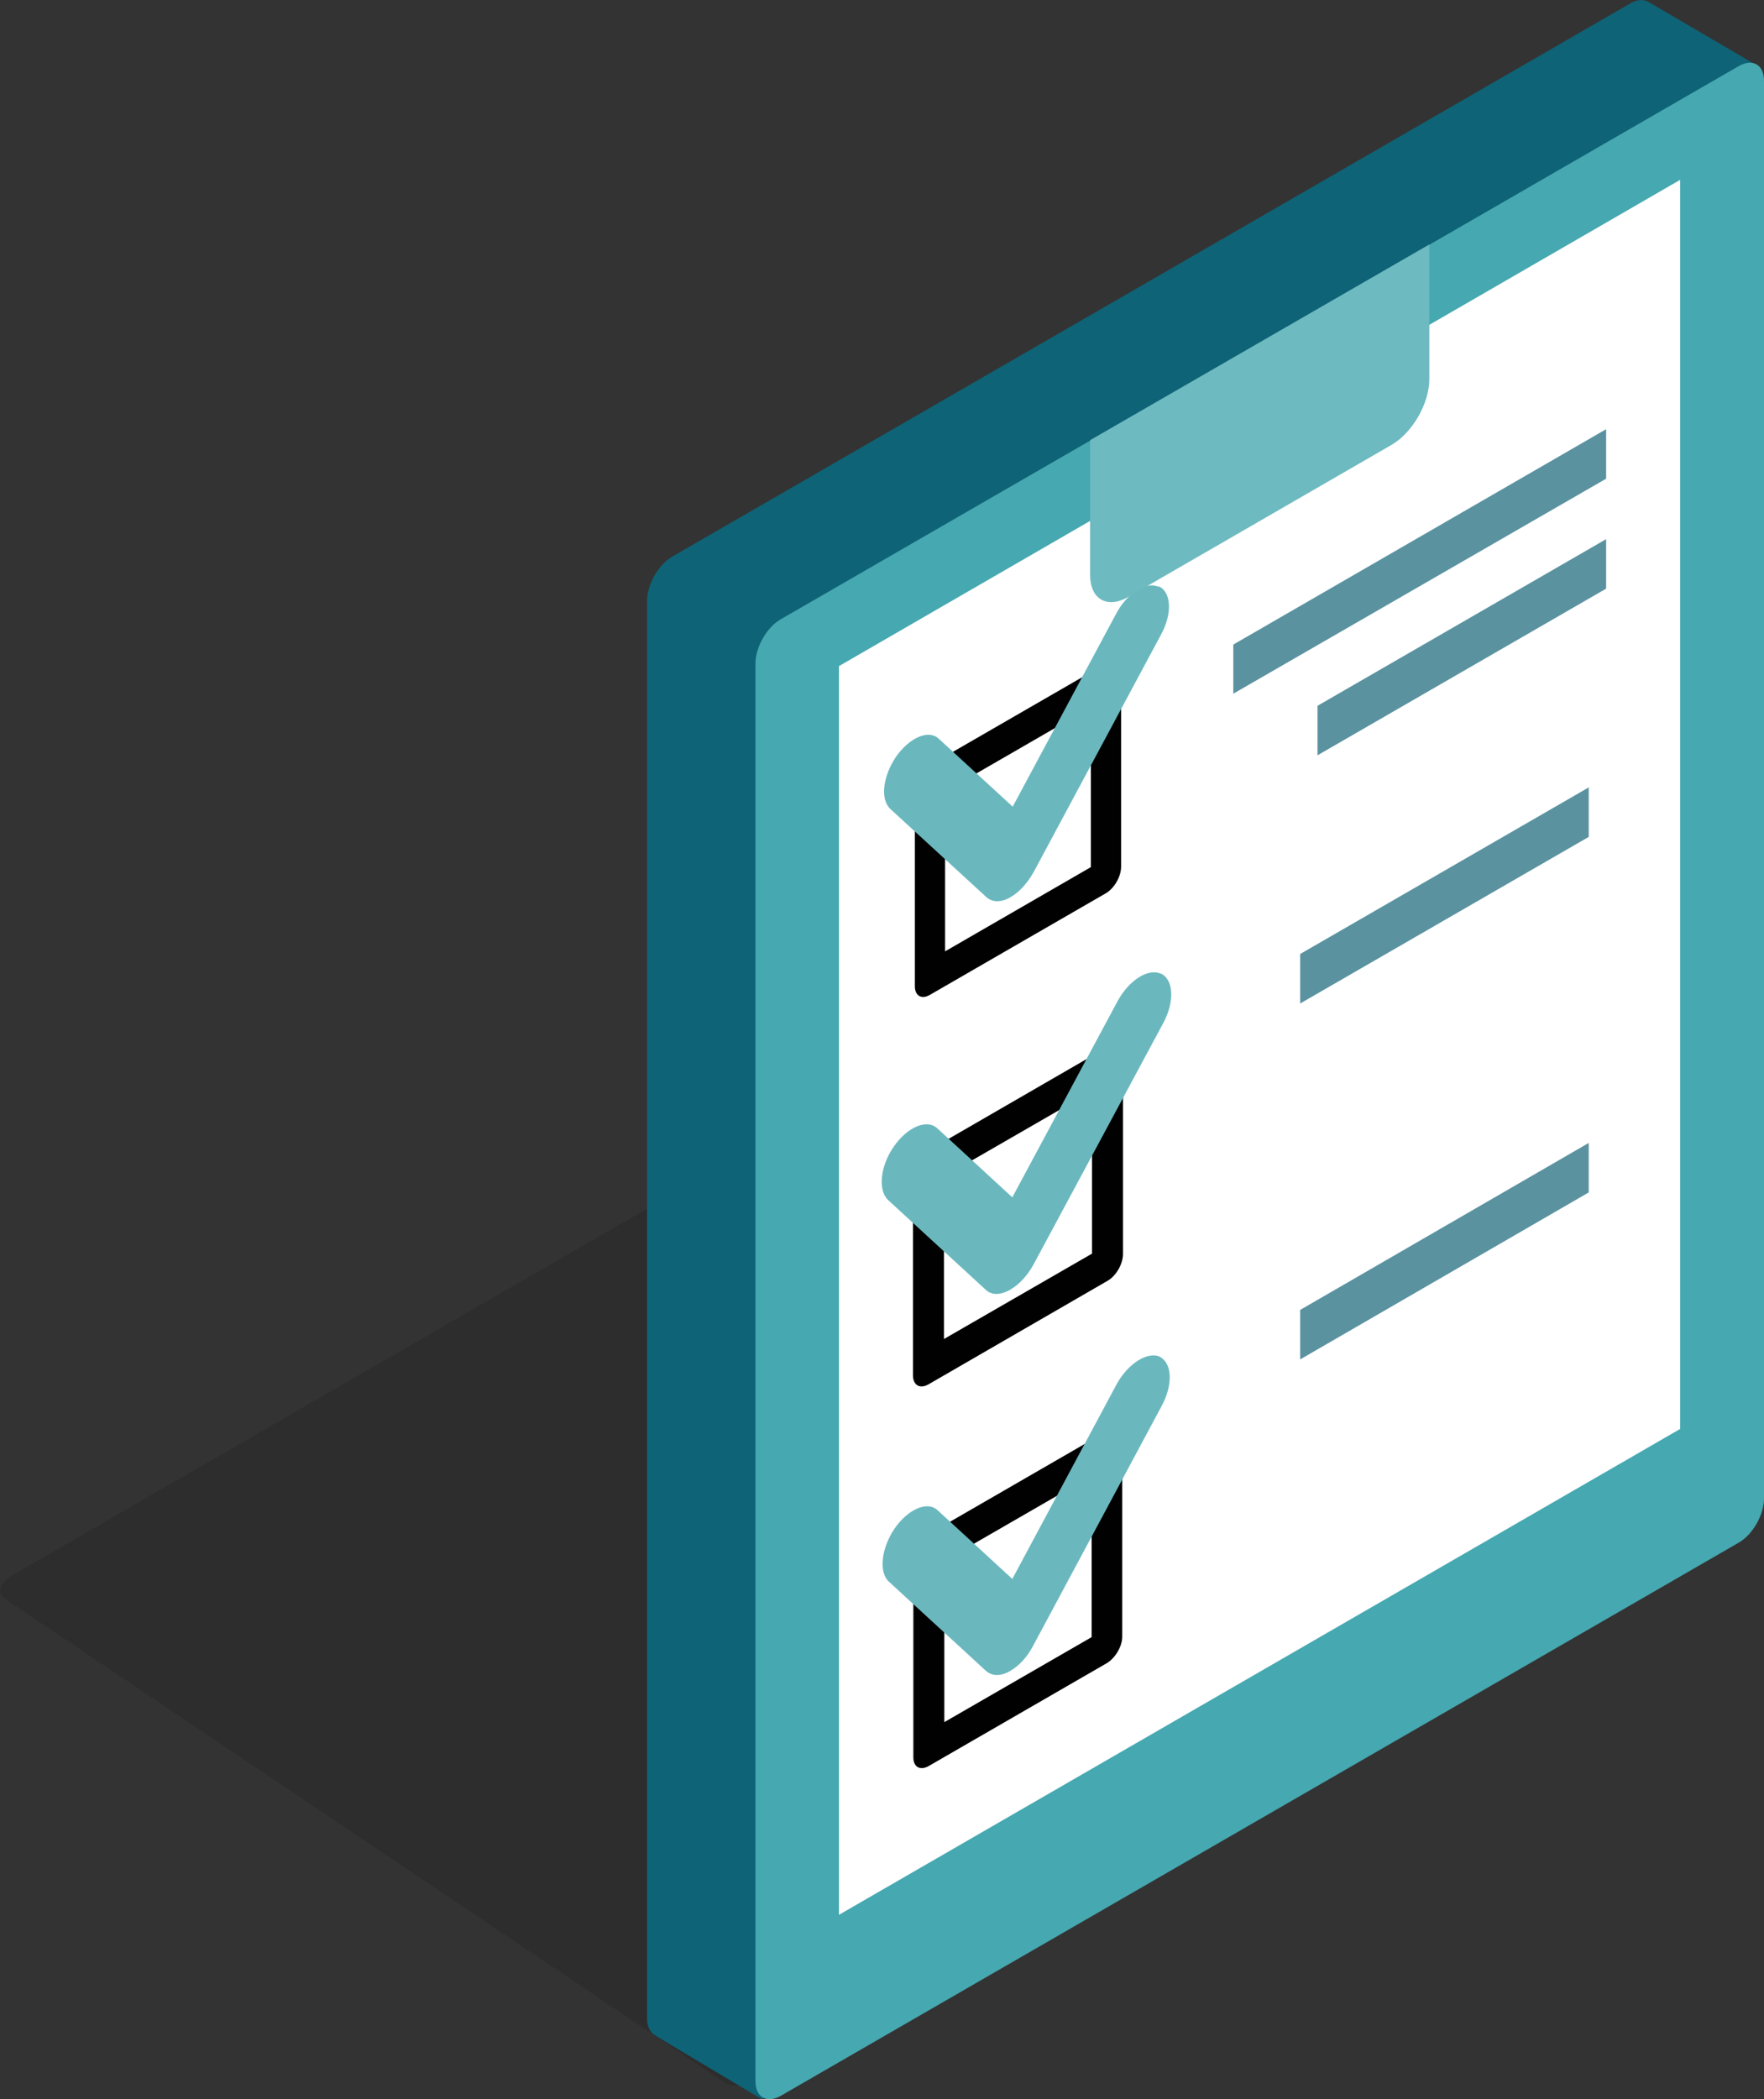 <?xml version="1.0" encoding="UTF-8"?>
<svg id="Ebene_1" data-name="Ebene 1" xmlns="http://www.w3.org/2000/svg" version="1.1" viewBox="0 0 46.7 55.56">
  <rect x="0" y="0" width="46.7" height="55.56" fill="#333333" stroke="none"/>
  <defs>
    <style>
      .cls-1, .cls-2, .cls-3, .cls-4, .cls-5, .cls-6, .cls-7, .cls-8 {
        stroke-width: 0px;
      }

      .cls-1, .cls-6 {
        fill: #010101;
      }

      .cls-2 {
        fill: #6ab8be;
      }

      .cls-3 {
        fill: #5a92a0;
      }

      .cls-4 {
        fill: #6dbac0;
      }

      .cls-5 {
        fill: #46a8b1;
      }

      .cls-6 {
        opacity: .12;
      }

      .cls-7 {
        fill: #fff;
      }

      .cls-8 {
        fill: #0e6376;
      }
    </style>
  </defs>
  <path class="cls-6" d="M24.99,27.94c-.22-.15-.68-.1-1.02.1L.35,41.68c-.35.2-.45.48-.23.63l19.05,12.8c.22.15.68.1,1.02-.1l23.62-13.65c.35-.2.45-.48.23-.63l-19.05-12.8Z"/>
  <path class="cls-8" d="M43.16.09l-25.36,14.64c-.37.21-.67.74-.67,1.17v37.52c0,.2.07.35.18.43.12.08,2.86,1.71,2.86,1.71l23-16.39c.37-.21.67-.74.67-1.17L46.58,1.77S43.76.12,43.64.05c-.12-.07-.29-.07-.48.04Z"/>
  <path class="cls-5" d="M46.03,1.75l-25.36,14.64c-.37.21-.67.74-.67,1.17v37.52c0,.43.3.6.67.39l25.36-14.64c.37-.21.67-.74.67-1.17V2.14c0-.43-.3-.6-.67-.39Z"/>
  <polygon class="cls-7" points="22.21 50.68 44.48 37.82 44.48 4.76 22.21 17.63 22.21 50.68"/>
  <g>
    <polygon class="cls-7" points="24.58 36.16 29.32 33.42 29.32 28.18 24.58 30.91 24.58 36.16"/>
    <path class="cls-1" d="M29.32,27.71l-4.74,2.74c-.23.13-.41.45-.41.71v5.24c0,.26.18.37.41.24l4.74-2.74c.23-.13.41-.45.41-.71v-5.24c0-.26-.18-.37-.41-.24ZM28.91,33.18l-3.92,2.26v-4.3l3.92-2.26v4.3Z"/>
  </g>
  <g>
    <polygon class="cls-7" points="24.6 46.28 29.3 43.56 29.3 38.35 24.6 41.07 24.6 46.28"/>
    <path class="cls-1" d="M29.3,37.88l-4.71,2.72c-.22.13-.41.44-.41.7v5.21c0,.26.18.36.41.23l4.71-2.72c.22-.13.41-.44.41-.7v-5.21c0-.26-.18-.36-.41-.23ZM28.9,43.33l-3.9,2.25v-4.27l3.9-2.25v4.27Z"/>
  </g>
  <g>
    <polygon class="cls-7" points="24.62 25.87 29.28 23.18 29.28 18.02 24.62 20.71 24.62 25.87"/>
    <path class="cls-1" d="M29.28,17.56l-4.66,2.69c-.22.13-.4.44-.4.7v5.15c0,.26.18.36.4.23l4.66-2.69c.22-.13.4-.44.4-.7v-5.15c0-.26-.18-.36-.4-.23ZM28.88,22.95l-3.86,2.23v-4.23l3.86-2.23v4.23Z"/>
  </g>
  <path class="cls-2" d="M30.71,35.91c-.33-.15-.85.18-1.15.73l-2.76,5.15-1.98-1.82c-.27-.25-.78-.03-1.14.49-.35.52-.42,1.15-.15,1.4l2.58,2.37c.15.13.37.14.61.01,0,0,.02-.01.03-.02.23-.13.45-.37.6-.66l3.41-6.36c.3-.56.27-1.13-.06-1.29Z"/>
  <path class="cls-2" d="M30.73,25.77c-.34-.15-.85.18-1.15.74l-2.78,5.18-1.99-1.83c-.28-.25-.79-.03-1.15.49-.36.52-.42,1.15-.15,1.41l2.59,2.38c.15.14.37.14.62.01,0,0,.02-.01.03-.02.23-.13.45-.37.61-.66l3.44-6.4c.3-.56.27-1.14-.06-1.3Z"/>
  <path class="cls-2" d="M30.67,15.53c-.33-.15-.84.17-1.13.73l-2.73,5.09-1.96-1.8c-.27-.25-.77-.03-1.13.48-.35.52-.42,1.13-.15,1.38l2.55,2.34c.15.13.37.14.61.01,0,0,.02-.01.03-.02.23-.13.44-.37.6-.65l3.38-6.3c.3-.55.27-1.12-.06-1.27Z"/>
  <path class="cls-4" d="M28.86,11.66v3.56c0,.64.45.9,1.01.58l3.48-2.01,3.48-2.01c.56-.32,1.01-1.1,1.01-1.75v-3.56l-4.49,2.59-4.49,2.59Z"/>
  <polygon class="cls-3" points="32.65 18.36 42.52 12.67 42.52 11.36 32.65 17.06 32.65 18.36"/>
  <polygon class="cls-3" points="34.88 19.99 42.52 15.58 42.52 14.27 34.88 18.68 34.88 19.99"/>
  <polygon class="cls-3" points="34.42 26.56 42.06 22.15 42.06 20.84 34.42 25.25 34.42 26.56"/>
  <polygon class="cls-3" points="34.42 35.98 42.06 31.56 42.06 30.25 34.42 34.67 34.42 35.98"/>
</svg>